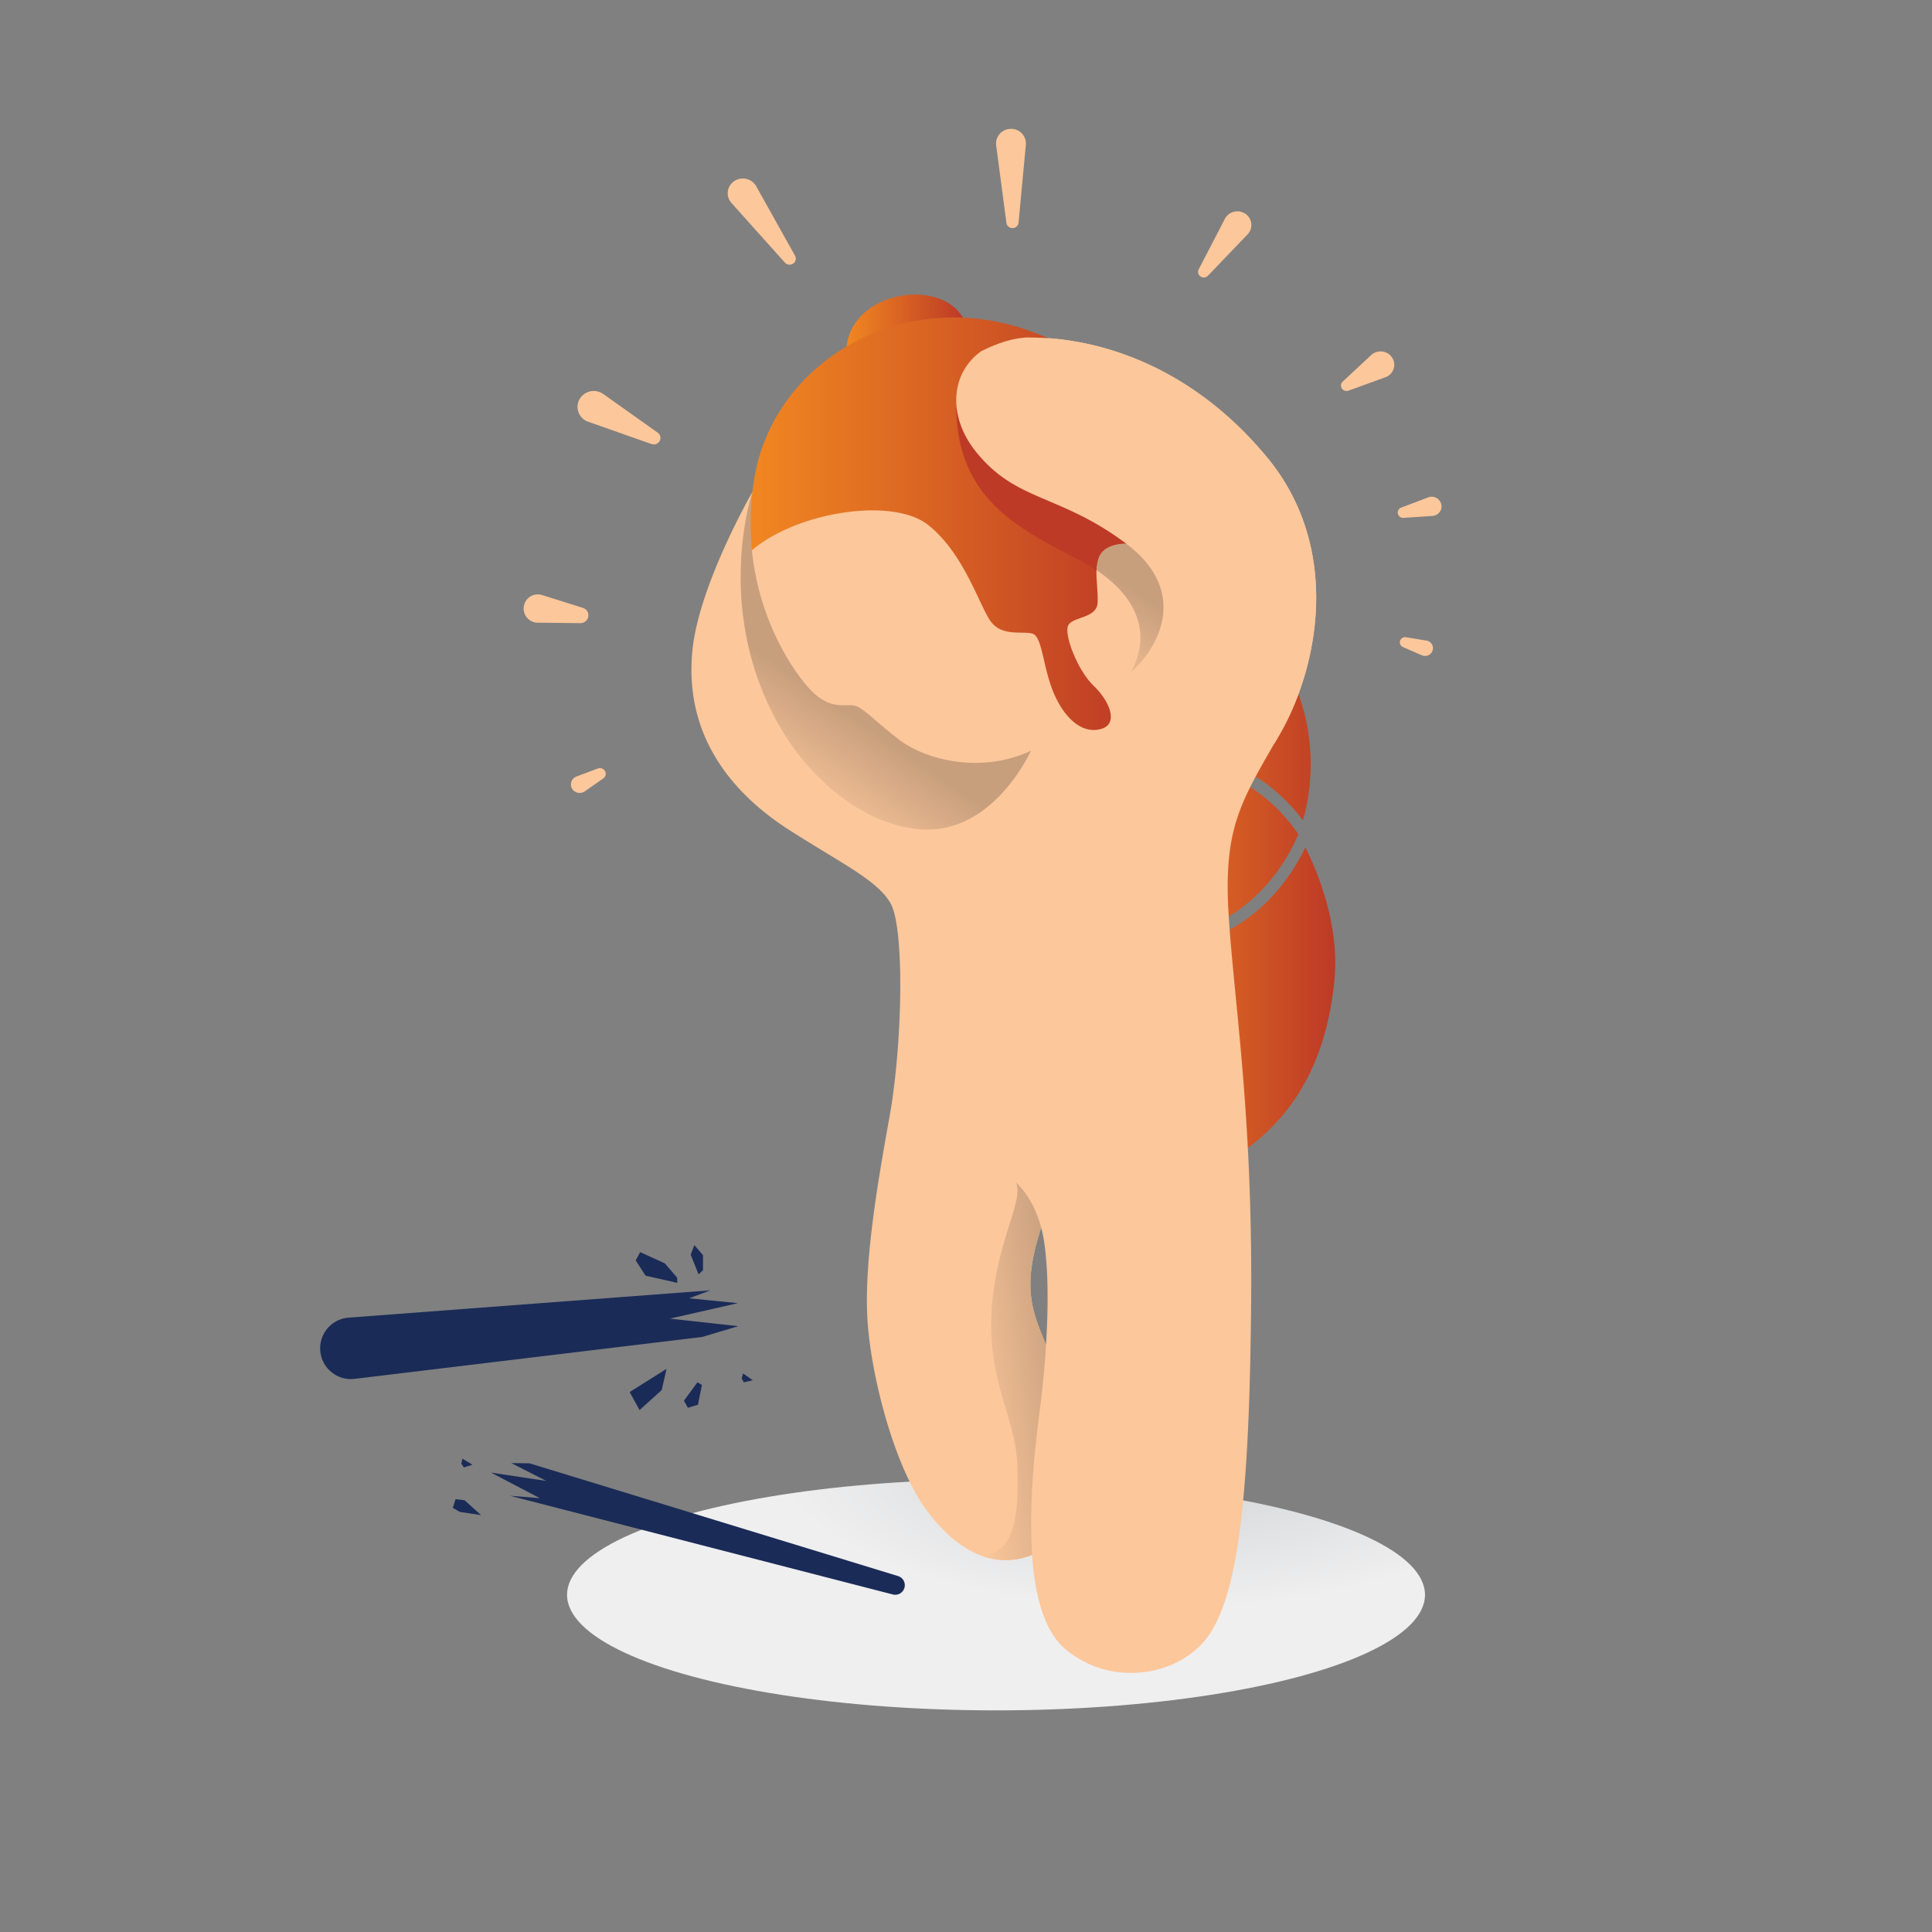 <svg xmlns="http://www.w3.org/2000/svg" xmlns:xlink="http://www.w3.org/1999/xlink" width="1000" height="1000" viewBox="0 0 1000 1000">
  <rect x="0" y="0" width="1000" height="1000" fill="#808080" stroke="none"/>
  <defs>
    <style>
      .cls-1 {
        isolation: isolate;
      }

      .cls-2 {
        mix-blend-mode: multiply;
        fill: url(#radial-gradient);
      }

      .cls-3 {
        fill: url(#linear-gradient);
      }

      .cls-4 {
        fill: #fcc79b;
      }

      .cls-5 {
        fill: url(#linear-gradient-2);
      }

      .cls-6 {
        fill: url(#linear-gradient-3);
      }

      .cls-7 {
        fill: url(#linear-gradient-4);
      }

      .cls-8 {
        fill: url(#linear-gradient-5);
      }

      .cls-9 {
        fill: #1a2b57;
      }

      .cls-10 {
        fill: url(#linear-gradient-6);
      }

      .cls-11 {
        fill: #bd3a26;
      }
    </style>
    <radialGradient id="radial-gradient" cx="782.49" cy="1794.74" r="230.59" gradientTransform="translate(-276.05 -34.75) scale(1.12 0.44)" gradientUnits="userSpaceOnUse">
      <stop offset="0.01" stop-color="#d1d3d4"/>
      <stop offset="0.77" stop-color="#efeff0"/>
    </radialGradient>
    <linearGradient id="linear-gradient" x1="570.08" y1="479.94" x2="691.11" y2="479.94" gradientUnits="userSpaceOnUse">
      <stop offset="0" stop-color="#f18721"/>
      <stop offset="1" stop-color="#bd3a26"/>
    </linearGradient>
    <linearGradient id="linear-gradient-2" x1="525.24" y1="330.08" x2="556.69" y2="284.4" gradientUnits="userSpaceOnUse">
      <stop offset="0" stop-color="#fcc79b"/>
      <stop offset="1" stop-color="#c89f7d"/>
    </linearGradient>
    <linearGradient id="linear-gradient-3" x1="400.65" y1="411.02" x2="432.57" y2="364.67" xlink:href="#linear-gradient-2"/>
    <linearGradient id="linear-gradient-4" x1="495.96" y1="713.71" x2="553.46" y2="705.72" xlink:href="#linear-gradient-2"/>
    <linearGradient id="linear-gradient-5" x1="438.19" y1="172.85" x2="498.35" y2="172.85" xlink:href="#linear-gradient"/>
    <linearGradient id="linear-gradient-6" x1="388.53" y1="271.11" x2="588.11" y2="271.11" xlink:href="#linear-gradient"/>
  </defs>
  <g class="cls-1">
    <g id="Artwork">
      <g>
        <ellipse class="cls-2" cx="515.54" cy="825.48" rx="222.03" ry="59.81"/>
        <path class="cls-3" d="M675.66,438.61c-16,33.16-41.43,43.71-42.57,44.17a3.05,3.05,0,0,1-2.27-5.67c.26-.11,26.52-11.11,41.23-45.35l0,0c-13.89-19.91-28.86-26.45-29-26.51a3.06,3.06,0,1,1,2.38-5.63c.65.27,14.95,6.51,29,25.05a108.13,108.13,0,0,0-2.33-65.48L652.48,337l-32.35,22.37-50,95.29,35.28,168.2,41-29.12C674,573,686.94,543.51,690.62,508.2,693.66,479,681.9,451.05,675.66,438.61Z"/>
        <path class="cls-4" d="M655.68,236.51c-39-47-86.75-61.85-122.9-61.85s-92.37,61.46-92.37,61.46l-51,18.61s-27.55,47.75-31,81.79c-4.65,46,22.62,75.39,49.63,92.77s46,26.17,52.89,38.21c7.39,12.86,6.18,73.14-.44,110.12-5.44,30.41-13.5,74.68-11.46,106,2,30.1,14.21,75.38,29.87,97.07s34.94,32.13,55.28,24.08c1.45,20.6,6.07,38.94,16.61,48.21,24.44,21.49,62.48,14.61,76.54-9.08s19.45-72.85,20.26-170.45-8.84-154.63-11.65-200,6.43-58.64,26.51-93.58S694.64,283.5,655.68,236.51ZM541.43,696c-7.8-18.39-12.26-30.57-2.53-60.59a69.42,69.42,0,0,1,1.51,7.12C542.4,655.41,542.8,674.1,541.43,696Z"/>
        <path class="cls-5" d="M494.94,210.85c.58,45.74,29.75,61.66,62.23,78.23s39.21,38.77,28.22,58.68c18.22,22.58,40.07,0,40.07,0l8.46-102-51.55-48.21Z"/>
        <path class="cls-6" d="M533.62,388.58c-26.49,12.44-55.11,4.11-67.44-5.14s-19.26-17.21-23.89-18.24-12.58,2.83-23.11-8.47c-8.09-8.68-26.21-34.43-30-71.92l24.68-39-24.44,8.93s-18,52.93,8,109.42c21.55,46.93,62.67,69.77,90.91,64.47C518.31,423,533.62,388.58,533.62,388.58Z"/>
        <path class="cls-7" d="M538.9,635.44a69.42,69.42,0,0,1,1.51,7.12c-2.76-17.78-10.89-27.12-14.59-30.55,4.52,9.37-10.81,31.26-12.63,67.75s12.69,53.75,13.46,79.8-1.75,43.48-18,45.89a35.74,35.74,0,0,0,25.6-.64c0,.31.06.61.08.92-1.89-25.13,1-54,3.68-74.4,1.62-12.39,2.75-24.25,3.43-35.3C533.63,677.63,529.17,665.45,538.9,635.44Zm2.55,60.38c.1-1.68.19-3.33.27-5C541.64,692.49,541.55,694.14,541.45,695.82Zm0,.21c0-.07,0-.14,0-.21s0,.14,0,.21Zm.29-5.17c0-.33,0-.66,0-1C541.76,690.2,541.74,690.53,541.72,690.86Zm0-1q.15-2.91.24-5.73Q541.92,687,541.77,689.87Z"/>
        <path class="cls-8" d="M498.35,164.32c-12.05-20.56-56.93-13.63-60.16,15l12.51,13.88L489.39,183l7-11.08Z"/>
        <path class="cls-9" d="M464.93,815.8,274.1,757.42l-9.44-.14,18.07,9.25-28.59-4.31,25.32,13.24-15.53-1.26,198.32,51.12a4.95,4.95,0,0,0,2.68-9.52ZM276.4,774.2Zm105.75-87.78-35.45-3.9,35.2-8L356.69,672l11-4.12L180.57,682l-.7.07a15.92,15.92,0,1,0,3.81,31.61L363.53,692Zm-39.67,33.1,2.53-11-19.09,12,5.11,9.34Zm13.57,9.15,5.2-1.59,2.07-10.23L361,715.47,354,725ZM350.56,664l-.06-2.67-6.35-7.4-12.79-5.83-2.32,4.3,5.11,7.9Zm13.31-6.52v-7.76l-4.48-5.28-1.88,5,4.07,10.17ZM235.78,776l-1.39,4.45,3.62,2.13,11,1.64-8.55-7.69ZM389.62,714.4l-5-3.53-.74,2.55,1.12,2.06ZM240.08,759.56l4.48-1.43L239.34,755l-.54,2.6Z"/>
        <g>
          <path class="cls-4" d="M406.26,135.93,378.6,105.06a7.52,7.52,0,0,1,.74-10.79A8,8,0,0,1,390.4,95a8.59,8.59,0,0,1,1,1.37l20.11,36a3.09,3.09,0,0,1-1.28,4.25A3.28,3.28,0,0,1,406.26,135.93Z"/>
          <path class="cls-4" d="M520.92,115.36l-5.31-40.14a7.58,7.58,0,0,1,6.67-8.45,7.61,7.61,0,0,1,8.7,8.17l-3.77,40.3a3.17,3.17,0,0,1-6.29.12Z"/>
          <path class="cls-4" d="M620.45,139.41,634,113.26a7.33,7.33,0,0,1,9.74-3.11,7,7,0,0,1,3.19,9.5,7.74,7.74,0,0,1-1.17,1.64l-20.51,21.4a3,3,0,0,1-4.19.14A2.84,2.84,0,0,1,620.45,139.41Z"/>
          <path class="cls-4" d="M337.24,229.84,304.47,218.3a8.15,8.15,0,0,1-5.06-10.5,8.46,8.46,0,0,1,10.76-4.93,8.86,8.86,0,0,1,2.1,1.08l28.16,20a3.3,3.3,0,0,1,.76,4.69A3.51,3.51,0,0,1,337.24,229.84Z"/>
          <path class="cls-4" d="M695,197.49l14.71-13.7a7.22,7.22,0,0,1,10,.22,6.81,6.81,0,0,1-.23,9.79,7.29,7.29,0,0,1-2.43,1.48L698,202.2a2.92,2.92,0,0,1-3.73-1.67A2.79,2.79,0,0,1,695,197.49Z"/>
          <path class="cls-4" d="M725.25,262.74l13.94-5.28a5.14,5.14,0,0,1,6.6,2.83,4.91,4.91,0,0,1-2.89,6.43,5.25,5.25,0,0,1-1.49.33l-14.93,1a2.8,2.8,0,0,1-3-2.55A2.76,2.76,0,0,1,725.25,262.74Z"/>
          <path class="cls-4" d="M300.33,322.54l-22.05-.24a7.32,7.32,0,1,1,.16-14.64,7.76,7.76,0,0,1,2.23.35l21,6.61a4,4,0,0,1,2.68,5.11A4.16,4.16,0,0,1,300.33,322.54Z"/>
          <path class="cls-4" d="M727.76,329.84l10.53,1.72a4,4,0,0,1,3.37,4.61,4.11,4.11,0,0,1-4.73,3.29,4.71,4.71,0,0,1-1-.29l-9.75-4.24a2.67,2.67,0,0,1-1.39-3.54A2.76,2.76,0,0,1,727.76,329.84Z"/>
          <path class="cls-4" d="M312.27,402.92l-9.59,6.68a4.61,4.61,0,0,1-6.32-1,4.35,4.35,0,0,1,1.06-6.17,5.05,5.05,0,0,1,1-.53l11-4.12a3.05,3.05,0,0,1,3.91,1.71A2.92,2.92,0,0,1,312.27,402.92Z"/>
        </g>
        <path class="cls-10" d="M389.22,284.81a141.87,141.87,0,0,1,1.19-37c10.19-63,82.45-104,151.81-72.83l45.89,47-5.1,59.3s-10.42-.44-13.88,6.23c-3.12,6-.69,15.75-1,24.32s-13.7,7.19-15.41,12.32,5.14,22.95,13.36,30.82,13,19.52,4.11,22.26-18.15-3.76-24.32-17.46-6.16-30.48-11.6-31.85-15.79,1.71-21.62-6.51-13.69-34.93-32.19-49.65-68-6.76-91.2,13"/>
        <path class="cls-11" d="M583,281.33l5.1-59.3L566.59,200l-71.65,10.87c.58,45.74,29.75,61.66,62.23,78.23a100.34,100.34,0,0,1,10.37,6.06,17.48,17.48,0,0,1,1.59-7.58C572.59,280.89,583,281.33,583,281.33Z"/>
        <path class="cls-4" d="M532.78,174.66c-7.63,0-16.16,2.76-24.86,7.08-15.67,11.1-17.8,33.28-2.85,52,20.88,26.11,43,21.69,77.51,47.39s15.67,55.83,2.81,66.67c0,0,10.76,30.41,51.77,35.19,8.33,1,15.87,1.47,22.63,1.65l2.72-4.7c20.08-34.95,32.13-96.4-6.83-143.39h0c-39-47-86.75-61.85-122.9-61.85Z"/>
      </g>
    </g>
  </g>
</svg>
